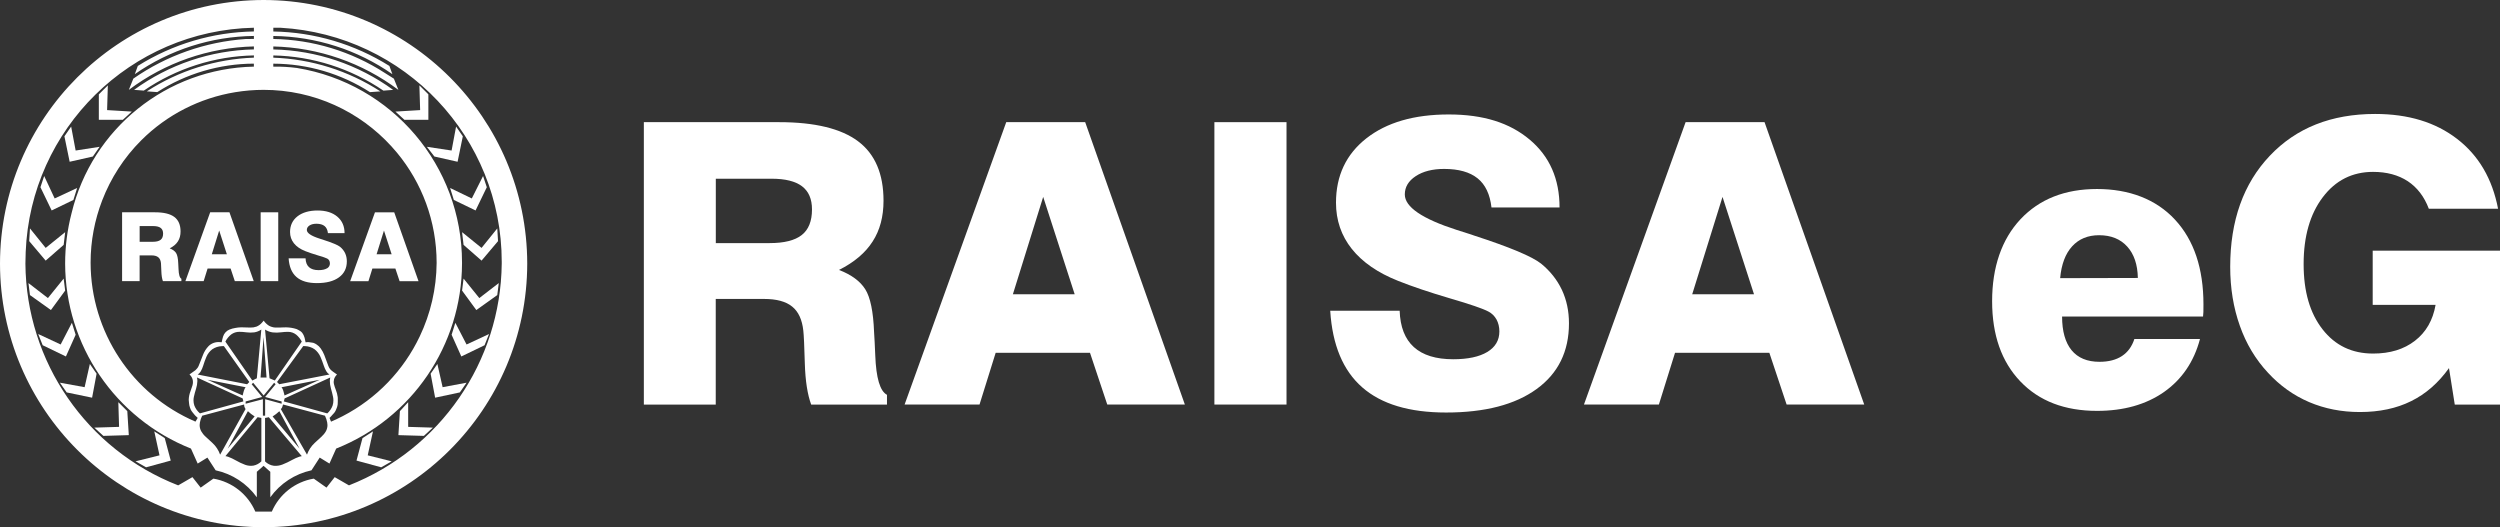 <?xml version="1.0" encoding="UTF-8"?><svg xmlns="http://www.w3.org/2000/svg" viewBox="0 0 801.82 169.1"><rect x="0" y="0" width="801.82" height="169.1" fill="#333333" stroke="none"/><defs><style>.d{fill:#fff;}</style></defs><g id="a"/><g id="b"><g id="c"><polygon class="d" points="29.78 50.2 31.95 47.08 24.26 48.28 22.82 40.59 20.66 43.72 22.34 51.88 29.78 50.2"/><polygon class="d" points="23.54 64.13 24.74 60.29 17.53 63.65 14.17 56.45 12.97 60.05 16.57 67.5 23.54 64.13"/><polygon class="d" points="28.82 116.74 27.14 124.18 19.21 122.74 21.38 125.86 29.54 127.55 30.98 119.86 28.82 116.74"/><g><path class="d" d="M0,84.55c.07,46.67,37.88,84.48,84.55,84.55,46.67-.07,84.48-37.88,84.55-84.55C169.03,37.88,131.22,.07,84.55,0,37.88,.07,.07,37.88,0,84.55M87.67,20.42c10.98,.03,21.74,3.19,30.98,9.13l3.36-.24c-10.26-6.64-22.13-10.38-34.35-10.81v-.72c12.62,.25,24.88,4.18,35.31,11.29l3.12-.24c-11.18-8.15-24.6-12.68-38.43-12.97v-.96c14.5,.34,28.52,5.21,40.11,13.93l-1.44-3.6-2.93-1.85c-10.67-6.89-23.05-10.66-35.74-10.88v-.96c13.67,.16,26.98,4.42,38.19,12.25l-.96-2.64c-11.17-7.01-24.04-10.83-37.23-11.05v-1.2h2.33c39.81,2.28,70.93,35.22,70.93,75.1,0,.19,0,.38,0,.57-.35,31.46-19.72,59.57-49,71.1l-4.57-2.64-2.64,3.36-4.08-2.88c-5.99,1.01-11.05,4.99-13.45,10.57h-5.29c-2.4-5.57-7.47-9.55-13.45-10.57l-4.08,2.88-2.64-3.36-4.57,2.64c-29.34-11.45-48.75-39.61-49-71.1,0-1.25,.03-2.51,.09-3.76C9.83,41.26,41.88,9.77,81.43,8.89v1.2c-13.19,.21-26.06,4.04-37.23,11.05l-.96,2.64c11.21-7.83,24.52-12.09,38.19-12.25v.96c-.86-.01-1.72,0-2.59,.02-12.96,.9-25.43,5.29-36.08,12.71l-1.44,3.6c11.59-8.72,25.62-13.59,40.11-13.93v.96c-13.83,.29-27.25,4.82-38.43,12.97l3.12,.24c10.42-7.11,22.69-11.04,35.31-11.29v.72c-12.22,.43-24.08,4.17-34.35,10.81l3.36,.24c9.25-5.93,20-9.1,30.98-9.13v.96c-27.88,.56-51.89,19.83-58.45,46.93-1.38,5.3-2.08,10.75-2.08,16.22v.02c.06,26.16,16.04,49.66,40.35,59.33l2.16,4.81,3.12-1.92,2.64,4.08c5.32,1.15,10.03,4.23,13.21,8.65v-8.17l2.16-1.92,2.16,1.92v8.17c3.18-4.42,7.89-7.5,13.21-8.65l2.64-4.08,3.12,1.92,2.16-4.81c24.31-9.67,40.29-33.16,40.36-59.33v-.42c0-30.94-22.41-57.32-52.94-62.32-2.52-.33-5.05-.47-7.59-.43v-.96Zm-24.5,100.64l14.65,6.72,.24,.96-13.93,3.84c-.8-.67-1.42-1.54-1.8-2.52-.18-.53-.27-1.09-.27-1.66,0-.37,.04-.75,.12-1.11,.19-.88,.42-1.75,.7-2.6,.26-.81,.4-1.65,.43-2.49v-.02c0-.38-.04-.76-.14-1.13m42.97,3.53c.26,.89,.49,1.8,.68,2.72,.07,.36,.11,.73,.11,1.1,0,.57-.08,1.13-.25,1.67-.35,.97-.94,1.83-1.71,2.52l-13.93-3.84,.24-.96,14.65-6.72c-.08,.34-.13,.68-.14,1.03h0c0,.85,.12,1.69,.36,2.5m-27.36,4.88v-.72l5.29-1.44-3.36-4.08,.48-.48,3.36,4.08,3.36-4.08,.48,.48-3.36,4.08,5.29,1.44v.72l-5.29-1.44v5.28h-.72v-5.28l-5.53,1.44Zm3.84,4.32l1.2,.24v13.93c-.7,.7-1.59,1.18-2.57,1.37-.89,.13-1.8,.04-2.64-.27-1.04-.39-2.04-.86-3-1.42-.77-.44-1.56-.82-2.39-1.13-.3-.11-.61-.18-.93-.23l10.33-12.49Zm-9.61,10.09l6.49-12.01c.66,.63,1.39,1.2,2.16,1.68l-8.65,10.33Zm5.45-19.21c-.18,.42-.33,.85-.43,1.29l-.21,.87-11.29-5.04,12.25,2.4c-.13,.14-.24,.3-.32,.48m11.13,7.21l6.48,12.01-8.65-10.33c.78-.48,1.5-1.05,2.16-1.68m-4.57,2.16l1.2-.24,10.57,12.49c-.25,.03-.49,.09-.72,.16-.8,.27-1.57,.61-2.31,1.02-1.03,.58-2.1,1.09-3.2,1.52-.86,.33-1.79,.47-2.71,.39-1.07-.14-2.07-.63-2.84-1.4v-13.93Zm5.04-2.88l.31-.27,.18-.41,.23-.76,13.45,3.6c.33,.68,.57,1.4,.71,2.15,.06,.28,.09,.56,.09,.85,0,.66-.16,1.32-.46,1.91-.37,.67-.86,1.27-1.43,1.79l-2.21,2.03c-1.12,1.03-1.96,2.33-2.47,3.76l-8.41-14.65Zm.24-6.97l12.25-2.4-11.29,5.04-.22-.87c-.1-.44-.24-.88-.43-1.29-.08-.17-.19-.34-.32-.48m-.72-.96l-.72-.72,8.41-11.53c.2,0,.4,0,.6,.02,1.08,.04,2.13,.39,3.02,1,.82,.63,1.47,1.47,1.89,2.42,.4,.93,.77,1.88,1.08,2.85,.21,.64,.48,1.25,.82,1.82,.24,.41,.58,.76,.99,1.01l-16.09,3.12Zm-1.44-1.2l-1.68-.72-1.44-15.61c.73,.46,1.54,.77,2.4,.9,.91,.11,1.84,.1,2.75-.03,.74-.1,1.48-.15,2.23-.15,.96,0,1.89,.33,2.64,.93,.72,.61,1.32,1.36,1.76,2.2l-8.65,12.49Zm-2.64-.96h-1.92l.96-12.97,.96,12.97Zm-3.12,.24l-1.44,.72-8.65-12.49c.45-.88,1.09-1.66,1.86-2.28,.76-.56,1.68-.86,2.63-.85,.74,0,1.47,.06,2.2,.16,.85,.11,1.7,.12,2.55,.02,.82-.13,1.6-.43,2.29-.9l-1.44,15.61Zm-2.4,1.2l-.72,.72-15.85-3.12c.41-.25,.74-.6,.98-1.01,.33-.58,.6-1.19,.79-1.82,.29-.97,.64-1.92,1.03-2.85,.4-.96,1.06-1.79,1.88-2.42,.92-.62,1.99-.97,3.1-1,.21-.01,.42-.02,.62-.02l8.17,11.53Zm-15.85,12.96c.14-.75,.38-1.47,.72-2.15l13.45-3.6v.07c0,.39,.1,.78,.29,1.12l.19,.25-8.17,14.65c-.5-1.43-1.35-2.73-2.47-3.76l-2.21-2.03c-.57-.51-1.05-1.12-1.43-1.79-.3-.59-.46-1.25-.46-1.91,0-.29,.03-.57,.09-.85M125.53,46.92c.63,.69,1.24,1.39,1.83,2.1,7.92,9.59,12.67,21.88,12.68,35.29-.06,8.32-1.97,16.34-5.41,23.57-5.15,10.84-13.75,19.91-24.72,25.59-1.22,.63-2.47,1.22-3.74,1.77l-.48-1.2c.36-.32,.66-.7,.98-1.06,.16-.19,.36-.35,.51-.55,.39-.49,.65-1.06,.85-1.65,.12-.35,.23-.7,.27-1.07,.03-.33,.04-.67,.04-1v-.81l-.02-.5c-.1-.81-.31-1.61-.61-2.36-.24-.58-.44-1.19-.59-1.8-.07-.26-.1-.52-.1-.78l.07-.47,.06-.41c.1-.28,.22-.54,.38-.79,.16-.24,.35-.47,.56-.67l-1.33-.94c-.33-.23-.64-.5-.9-.81-.23-.31-.42-.65-.55-1.01l-1.3-3.49c-.29-.74-.68-1.45-1.14-2.1-.34-.5-.78-.92-1.28-1.25-.33-.23-.68-.42-1.06-.55l-.38-.07c-.7-.16-1.43-.22-2.14-.11-.09-.49-.2-.98-.32-1.46-.06-.24-.15-.47-.25-.69-.15-.34-.33-.66-.56-.95-.35-.4-.8-.68-1.27-.91-.17-.08-.33-.18-.5-.24-1.08-.35-2.2-.53-3.34-.55l-.96,.02c-.83,.05-1.65,.07-2.48,.05-.42-.01-.82-.1-1.22-.23-.3-.1-.59-.21-.86-.37-.66-.43-1.24-.98-1.69-1.63l-.09,.11c-.14,.17-.27,.35-.42,.51-.48,.58-1.1,1.03-1.8,1.31-.63,.22-1.29,.32-1.96,.3l-1.49-.04-1.45-.04c-.29,.01-.59,.03-.88,.06h-.06c-.31,.02-.61,.09-.91,.14-.66,.11-1.31,.27-1.93,.53-.49,.2-.91,.51-1.25,.88-.17,.19-.32,.4-.46,.62-.13,.22-.23,.46-.31,.71-.19,.61-.34,1.23-.45,1.86-.25-.03-.51-.05-.77-.06-.64-.04-1.27,.06-1.86,.28-.59,.22-1.13,.56-1.58,1.01-.79,.82-1.4,1.79-1.8,2.85l-.25,.64-.25,.64c-.28,.78-.59,1.55-.92,2.31-.17,.39-.43,.73-.74,1.02l-.3,.3c-.61,.46-1.23,.9-1.86,1.32l.11,.11,.11,.12c.42,.45,.72,1,.84,1.61,.03,.2,.05,.4,.05,.6,0,.36-.05,.72-.15,1.07-.19,.65-.41,1.28-.65,1.91-.34,.88-.53,1.81-.55,2.75,.05,.35,.08,.69,.1,1.04,.02,.49,.14,.97,.3,1.43,.09,.26,.18,.53,.31,.78,.17,.3,.39,.57,.6,.85,.46,.61,.97,1.19,1.57,1.67l-.72,1.2c-20.36-8.75-33.57-28.76-33.63-50.92v-.13c0-6.87,1.29-13.6,3.71-19.89,2.76-7.17,7-13.77,12.55-19.3,8.24-8.22,18.79-13.56,30.13-15.42,2.99-.49,6.03-.75,9.1-.75,16.23,0,30.83,6.98,40.98,18.1"/><polygon class="d" points="130.91 128.99 128.26 131.87 127.78 139.56 135.95 139.8 138.83 137.15 130.91 136.91 130.91 128.99"/><polygon class="d" points="20.42 78.54 20.9 74.46 14.65 79.51 9.61 73.26 9.37 77.34 14.65 83.59 20.42 78.54"/><polygon class="d" points="146.04 103.53 144.84 107.37 147.96 114.33 155.41 110.73 156.85 107.13 149.64 110.49 146.04 103.53"/><polygon class="d" points="119.62 138.35 116.26 140.52 114.34 147.72 122.26 149.88 125.62 147.96 117.94 146.04 119.62 138.35"/><polygon class="d" points="148.68 89.35 148.2 93.2 152.77 99.44 159.49 94.64 159.97 90.79 153.73 95.6 148.68 89.35"/><polygon class="d" points="24.26 107.37 23.06 103.53 19.45 110.49 12.25 107.13 13.69 110.73 21.14 114.33 24.26 107.37"/><polygon class="d" points="140.28 116.74 138.11 119.86 139.56 127.55 147.48 125.86 149.64 122.74 141.96 124.18 140.28 116.74"/><polygon class="d" points="148.2 74.46 148.68 78.54 154.45 83.59 159.73 77.34 159.49 73.26 154.45 79.51 148.2 74.46"/><polygon class="d" points="49.48 138.35 51.16 146.04 43.47 147.96 46.84 149.88 54.76 147.72 52.84 140.52 49.48 138.35"/><polygon class="d" points="37.95 128.99 38.19 136.91 30.26 137.15 33.15 139.8 41.31 139.56 40.83 131.87 37.95 128.99"/><polygon class="d" points="137.39 38.43 137.39 30.26 134.51 27.38 134.75 35.31 126.82 35.79 129.71 38.43 137.39 38.43"/><polygon class="d" points="139.32 50.2 146.76 51.88 148.44 43.72 146.28 40.59 144.84 48.28 136.91 47.08 139.32 50.2"/><polygon class="d" points="20.9 93.2 20.42 89.35 15.37 95.6 9.13 90.79 9.61 94.64 16.33 99.44 20.9 93.2"/><polygon class="d" points="42.27 35.79 34.35 35.31 34.59 27.38 31.7 30.26 31.7 38.43 39.39 38.43 42.27 35.79"/><polygon class="d" points="145.56 64.13 152.53 67.5 156.13 60.05 154.93 56.45 151.32 63.65 144.36 60.29 145.56 64.13"/><path class="d" d="M57.26,86.32c-.03-.76-.06-1.36-.09-1.81-.06-1.6-.29-2.72-.69-3.35-.4-.63-1.09-1.13-2.05-1.51,1.19-.6,2.07-1.34,2.63-2.23,.57-.88,.85-1.94,.85-3.18,0-2.1-.66-3.65-1.99-4.65-1.32-1-3.39-1.5-6.19-1.5h-10.57v22.08h5.62v-8.26h3.78c.98,0,1.71,.2,2.2,.6,.49,.4,.78,1.03,.87,1.89,.04,.35,.08,1.21,.12,2.56,.04,1.36,.21,2.43,.5,3.21h5.93v-.76c-.54-.28-.85-1.31-.92-3.09m-5.75-9.4c-.53,.42-1.37,.63-2.51,.63h-4.21v-5.04h4.36c1.07,0,1.86,.2,2.38,.59,.52,.39,.78,.99,.78,1.81,0,.92-.26,1.59-.8,2.01"/><path class="d" d="M67.41,68.09l-7.95,22.08h5.86l1.26-4.05h7.38l1.35,4.05h6.07l-7.79-22.08h-6.18Zm.52,13.46l2.37-7.62,2.46,7.62h-4.83Z"/><rect class="d" x="83.6" y="68.09" width="5.64" height="22.08"/><path class="d" d="M104.85,86.07c-.63,.38-1.52,.57-2.67,.57-1.35,0-2.37-.32-3.07-.95-.7-.64-1.07-1.58-1.11-2.84h-5.43c.17,2.67,1,4.66,2.5,5.98,1.5,1.32,3.69,1.97,6.56,1.97,3.04,0,5.4-.61,7.08-1.84,1.68-1.22,2.53-2.94,2.53-5.13,0-.96-.18-1.83-.55-2.62-.37-.78-.91-1.46-1.62-2.05-.7-.56-2.45-1.29-5.25-2.2l-.22-.08c-.26-.08-.63-.2-1.13-.36-2.71-.87-4.06-1.79-4.06-2.77,0-.59,.29-1.06,.85-1.43,.57-.37,1.31-.56,2.22-.56,1.14,0,2.01,.25,2.62,.74,.6,.49,.96,1.25,1.08,2.28h5.33c0-2.23-.78-4-2.34-5.31-1.56-1.31-3.67-1.96-6.32-1.96s-4.86,.63-6.44,1.87c-1.58,1.24-2.38,2.92-2.38,5.03,0,1.38,.42,2.58,1.24,3.62,.82,1.03,2.03,1.87,3.62,2.5,1.1,.44,2.45,.89,4.05,1.37,1.6,.47,2.61,.81,3.01,1.03,.27,.14,.48,.35,.64,.62,.15,.28,.22,.59,.22,.94,0,.69-.32,1.23-.95,1.61"/><path class="d" d="M119.43,86.13h7.38l1.35,4.05h6.07l-7.79-22.08h-6.18l-7.95,22.08h5.86l1.26-4.05Zm3.72-12.19l2.46,7.62h-4.83l2.37-7.62Z"/><path class="d" d="M206.5,129.75V39.18h43.35c11.48,0,19.94,2.06,25.38,6.15,5.44,4.09,8.14,10.45,8.14,19.06,0,5.08-1.15,9.45-3.49,13.06-2.31,3.63-5.9,6.67-10.79,9.13,3.97,1.53,6.78,3.59,8.42,6.19,1.64,2.6,2.58,7.18,2.83,13.75,.13,1.83,.25,4.32,.38,7.43,.27,7.3,1.53,11.52,3.76,12.68v3.13h-24.31c-1.18-3.19-1.87-7.58-2.04-13.16-.15-5.56-.32-9.07-.48-10.52-.38-3.53-1.55-6.11-3.57-7.74-1.99-1.64-5.02-2.46-9.03-2.46h-15.49v33.88h-23.07Zm23.07-51.78h17.27c4.66,0,8.1-.86,10.29-2.58,2.2-1.72,3.3-4.47,3.3-8.23,0-3.34-1.07-5.79-3.19-7.41-2.14-1.62-5.39-2.43-9.78-2.43h-17.88v20.65Z"/><path class="d" d="M322.72,39.18h25.33l31.97,90.57h-24.89l-5.54-16.6h-30.25l-5.18,16.6h-24.03l32.6-90.57Zm2.14,55.2h19.82l-10.1-31.23-9.72,31.23Z"/><rect class="d" x="389.49" y="39.18" width="23.13" height="90.57"/><path class="d" d="M426.64,99.67h22.27c.17,5.16,1.68,9.05,4.55,11.65,2.88,2.6,7.07,3.9,12.62,3.9,4.7,0,8.35-.78,10.93-2.33,2.58-1.55,3.88-3.76,3.88-6.59,0-1.43-.31-2.71-.92-3.84-.63-1.11-1.49-1.97-2.6-2.54-1.68-.9-5.79-2.33-12.36-4.24-6.55-1.93-12.09-3.8-16.6-5.6-6.51-2.58-11.46-6-14.84-10.24s-5.08-9.19-5.08-14.84c0-8.65,3.25-15.53,9.74-20.63,6.51-5.1,15.3-7.66,26.43-7.66s19.54,2.69,25.94,8.06c6.4,5.37,9.59,12.61,9.59,21.77h-21.83c-.48-4.22-1.97-7.35-4.45-9.34-2.5-2.01-6.07-3.02-10.75-3.02-3.71,0-6.76,.78-9.09,2.31-2.33,1.53-3.51,3.48-3.51,5.88,0,4.01,5.56,7.81,16.67,11.38,2.02,.65,3.55,1.13,4.62,1.47,.19,.08,.5,.19,.9,.32,11.48,3.72,18.66,6.74,21.54,9.03,2.92,2.39,5.12,5.18,6.65,8.4,1.51,3.23,2.27,6.8,2.27,10.75,0,9.01-3.46,16.04-10.37,21.05-6.91,5.02-16.58,7.54-29.05,7.54-11.78,0-20.74-2.69-26.89-8.08-6.15-5.39-9.57-13.56-10.26-24.52"/><path class="d" d="M540.6,39.18h25.34l31.97,90.57h-24.89l-5.54-16.6h-30.25l-5.18,16.6h-24.03l32.6-90.57Zm2.14,55.2h19.82l-10.1-31.23-9.72,31.23Z"/><path class="d" d="M684.57,108.72h21.03c-1.95,7.35-5.84,13.01-11.59,17.04-5.77,4.01-12.91,6.02-21.43,6.02-10.37,0-18.58-3.15-24.6-9.45-6.02-6.3-9.05-14.86-9.05-25.73s3.04-19.83,9.11-26.3c6.07-6.44,14.23-9.68,24.54-9.68s18.95,3.27,25.02,9.85c6.07,6.55,9.11,15.62,9.11,27.16,0,1.07,0,1.89-.02,2.43-.02,.57-.06,1.03-.11,1.45h-45.21c0,4.72,1.01,8.31,3.04,10.81,2.04,2.48,5.02,3.72,8.96,3.72,2.9,0,5.31-.61,7.2-1.85,1.89-1.24,3.21-3.07,3.99-5.48m-23.8-19.5l24.91-.06c-.08-4.3-1.22-7.66-3.42-10.08-2.18-2.41-5.18-3.63-9.01-3.63-3.61,0-6.49,1.2-8.65,3.57-2.16,2.37-3.44,5.77-3.84,10.2"/><path class="d" d="M787.31,129.75l-1.85-11.69c-3.4,4.76-7.45,8.29-12.15,10.6-4.68,2.33-10.18,3.49-16.44,3.49-5.88,0-11.29-1.07-16.27-3.19-4.99-2.14-9.38-5.27-13.2-9.42-3.97-4.26-6.99-9.28-9.02-15.05-2.06-5.79-3.09-12.09-3.09-18.93,0-14.8,4.24-26.68,12.7-35.6,8.46-8.94,19.73-13.41,33.79-13.41,10.62,0,19.37,2.67,26.28,8,6.93,5.33,11.29,12.8,13.14,22.4h-22.21c-1.47-3.9-3.74-6.84-6.76-8.84-3.04-1.99-6.76-2.98-11.12-2.98-6.65,0-12.03,2.71-16.12,8.12-4.09,5.39-6.15,12.55-6.15,21.43s2.02,15.76,6.07,20.95c4.03,5.18,9.43,7.77,16.21,7.77,5.41,0,9.89-1.36,13.43-4.11,3.55-2.75,5.75-6.59,6.61-11.5h-20.17v-17.4h40.83v49.39h-14.5Z"/></g></g></g></svg>